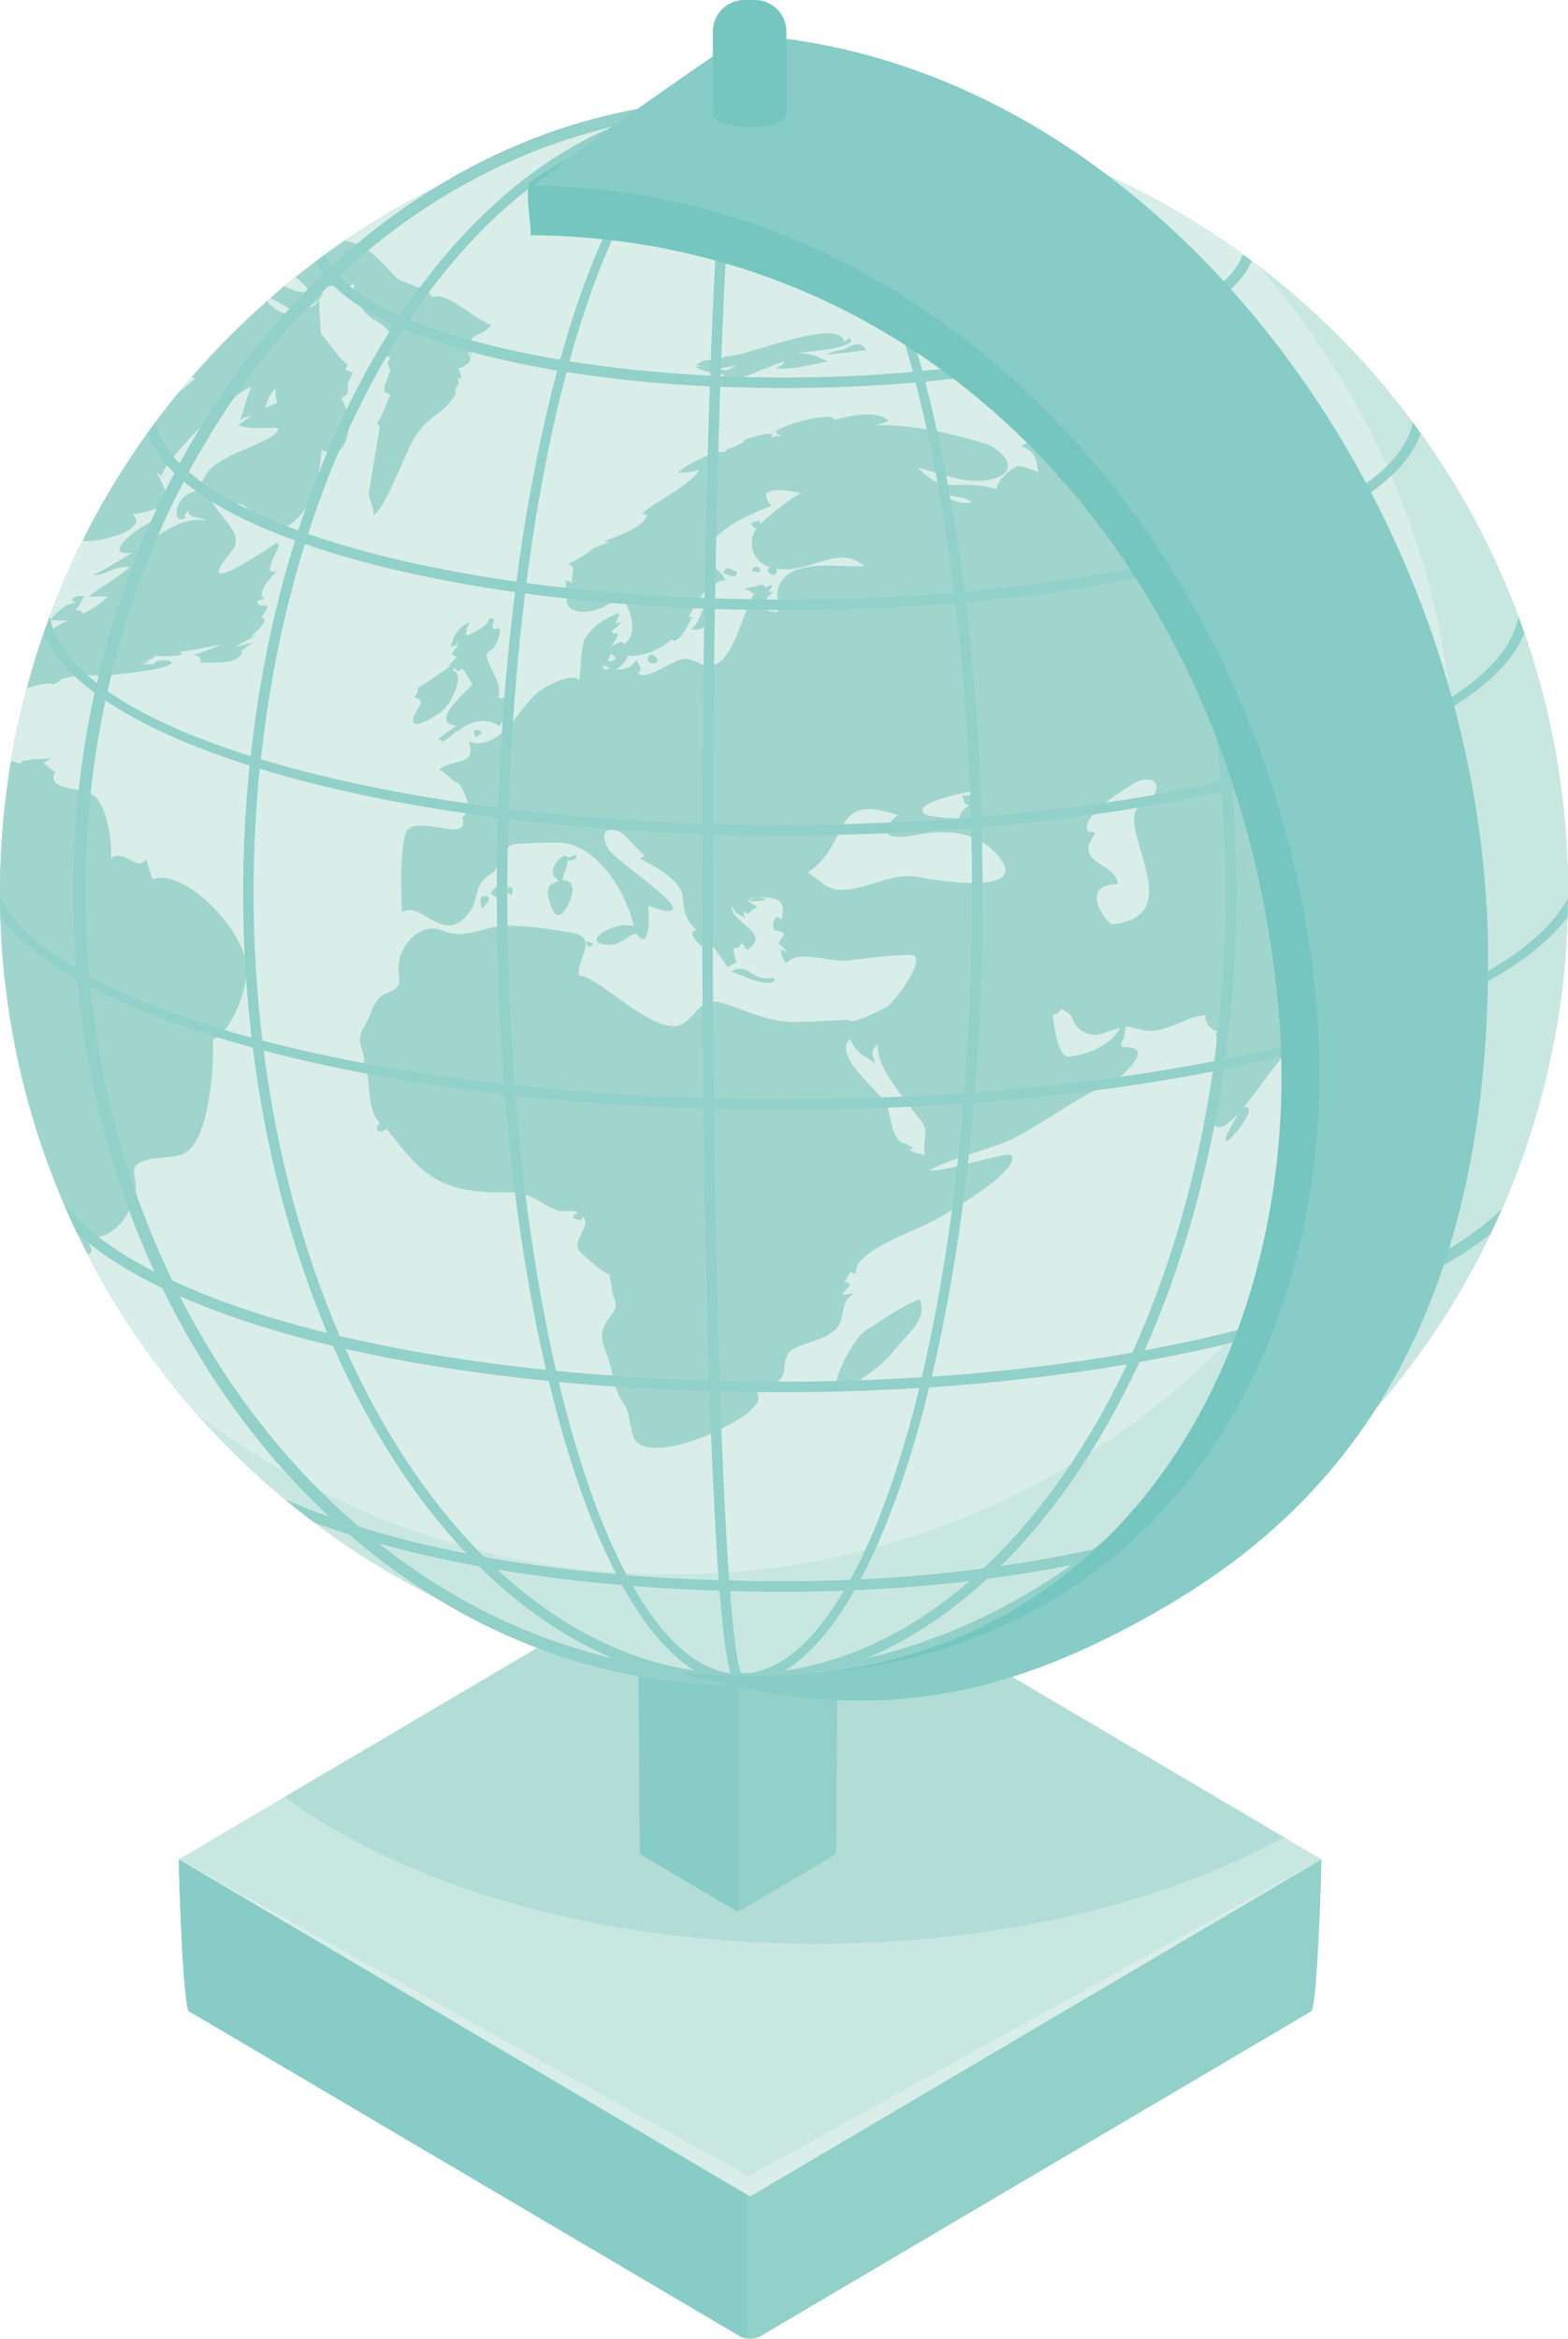 <svg width="112" height="167" viewBox="0 0 112 167" fill="none" xmlns="http://www.w3.org/2000/svg">
<g id="_&#227;&#131;&#172;&#227;&#130;&#164;&#227;&#131;&#164;&#227;&#131;&#188;_1" clip-path="url(#clip0_23_458)">
<path id="Vector" fill-rule="evenodd" clip-rule="evenodd" d="M93.67 143.61L54.304 166.822C53.904 167.055 53.259 167.055 52.862 166.822L13.496 143.61C13.096 143.374 12.774 134.276 12.774 132.761L53.581 111.174L94.386 132.761C94.386 134.101 94.066 143.374 93.666 143.61H93.67Z" fill="#92D0CA"/>
<path id="Vector_2" fill-rule="evenodd" clip-rule="evenodd" d="M53.375 156.785L12.777 132.761C12.777 134.275 13.1 143.374 13.499 143.61L52.865 166.822C53.011 166.909 53.191 166.951 53.378 166.977V156.785H53.375Z" fill="#87CCC6"/>
<path id="Vector_3" fill-rule="evenodd" clip-rule="evenodd" d="M94.389 132.761L53.585 156.827L12.777 132.761L53.585 108.695L94.389 132.761Z" fill="#C9E7E1"/>
<path id="Vector_4" fill-rule="evenodd" clip-rule="evenodd" d="M94.389 132.761L53.585 156.827L12.777 132.761L53.443 155.391L94.389 132.761Z" fill="#D9EEE9"/>
<path id="Vector_5" fill-rule="evenodd" clip-rule="evenodd" d="M58.283 138.796C71.341 138.796 83.16 135.887 91.709 131.186L53.585 108.698L20.333 128.306C28.947 134.674 42.736 138.796 58.283 138.796Z" fill="#B2DDD6"/>
<path id="Vector_6" fill-rule="evenodd" clip-rule="evenodd" d="M59.715 132.396L52.843 136.447H52.591L45.719 132.396C45.651 132.357 45.593 110.29 45.593 110.025L52.717 106.259L59.838 110.025C59.838 110.261 59.783 132.357 59.712 132.396H59.715Z" fill="#92D0CA"/>
<path id="Vector_7" fill-rule="evenodd" clip-rule="evenodd" d="M52.685 114.215L45.597 110.022C45.597 110.287 45.655 132.354 45.722 132.393L52.594 136.444L52.685 136.469V114.212V114.215Z" fill="#87CCC6"/>
<path id="Vector_8" fill-rule="evenodd" clip-rule="evenodd" d="M59.841 110.022L52.72 114.225L45.597 110.022L52.72 105.822L59.841 110.022Z" fill="#597B74"/>
<path id="Vector_9" d="M95.598 103.457C117.468 81.516 117.468 45.941 95.598 23.999C73.729 2.057 38.272 2.057 16.402 23.999C-5.467 45.941 -5.467 81.516 16.402 103.457C38.272 125.399 73.729 125.399 95.598 103.457Z" fill="#76C39B"/>
<path id="Vector_10" d="M95.598 103.457C117.468 81.516 117.468 45.941 95.598 23.999C73.729 2.057 38.272 2.057 16.402 23.999C-5.467 45.941 -5.467 81.516 16.402 103.457C38.272 125.399 73.729 125.399 95.598 103.457Z" fill="#D9EEE9"/>
<path id="Vector_11" fill-rule="evenodd" clip-rule="evenodd" d="M89.864 18.989C98.62 28.903 103.944 41.936 103.944 56.224C103.944 87.253 78.874 112.41 47.947 112.41C35.216 112.41 23.487 108.142 14.083 100.962C24.345 112.581 39.315 119.913 56.003 119.913C86.933 119.913 112.003 94.757 112.003 63.727C112.003 45.466 103.315 29.253 89.868 18.989H89.864Z" fill="#C9E7E1"/>
<path id="Vector_12" fill-rule="evenodd" clip-rule="evenodd" d="M60.428 24.901C60.541 24.94 59.573 24.985 59.035 25.325C60.16 25.228 60.789 25.14 61.873 24.995C61.586 24.451 61.021 24.477 60.428 24.901ZM52.63 26.108C52.114 26.192 51.601 26.276 51.085 26.36C51.872 26.36 51.559 26.645 52.63 26.108ZM50.26 26.14C50.053 26.221 50.421 26.241 50.26 26.14V26.14ZM60.305 24.406C60.357 24.377 60.499 24.209 60.741 24.105C60.76 24.209 60.779 24.315 60.799 24.419C59.934 24.995 58.064 25.034 56.961 25.202C57.764 25.237 58.483 25.406 59.112 25.833C57.877 25.998 56.648 26.441 55.42 26.312C55.49 26.244 56.039 25.988 56.003 25.862C55.961 25.684 53.123 27.03 52.617 27.062C51.656 27.124 51.372 26.328 50.808 26.383C51.753 27.014 48.712 26.075 50.115 26.163C50.018 26.066 49.84 26.143 49.75 26.072L49.741 26.043C50.511 25.441 51.021 25.904 51.866 25.428C52.946 25.632 59.899 22.536 60.305 24.403V24.406ZM54.765 69.862C53.61 69.862 53.382 68.74 52.214 69.361C53.223 69.739 54.794 70.555 55.368 69.979L55.149 69.746C55.42 69.859 54.91 69.862 54.765 69.862ZM36.538 63.961C36.496 63.857 36.883 63.333 36.27 63.333C36.309 63.462 36.257 63.54 36.122 63.556C36.235 63.747 36.457 63.857 36.538 63.961ZM35.909 63.465C35.648 63.074 35.287 63.391 35.064 63.757C35.599 64.365 36.099 64.368 35.909 63.465ZM34.629 63.977C35.3 63.977 34.6 64.753 34.455 64.847C34.339 64.634 34.148 63.977 34.629 63.977ZM78.658 30.062C79.667 30.285 81.302 32.275 82.821 31.013C82.241 30.505 81.602 30.084 80.996 29.609C81.554 29.389 81.402 28.719 81.754 28.719C82.38 28.719 82.734 28.253 83.286 28.065C84.547 27.628 85.779 28.408 87.081 27.887C84.621 27.04 83.779 27.023 81.332 27.839C81.054 27.929 76.156 29.508 78.658 30.062ZM77.142 32.1C76.794 32.068 76.555 31.909 76.42 31.624C76.43 31.171 79.142 30.948 78.029 32.268C77.839 32.178 77.384 32.207 77.142 32.1ZM33.8 52.235C34.023 52.361 33.716 53.018 34.416 52.316C34.271 52.112 34.045 52.054 33.8 52.235ZM36.477 50.491C36.415 50.682 36.541 50.281 36.477 50.491C36.315 51.015 35.861 51.449 35.683 51.847C34.203 50.892 32.932 51.963 31.649 52.976L31.394 52.779C30.582 53.202 33.342 51.332 32.575 51.821C30.633 51.546 33.313 49.452 33.636 48.944C34.042 49.181 32.92 47.479 32.974 47.773C32.726 47.987 32.568 47.909 32.517 47.669L32.31 47.851C33.307 48.181 32.181 50.109 31.82 50.539C31.549 50.902 29.008 52.545 29.575 51.128C29.859 50.42 30.475 50.032 29.579 49.795C29.921 49.252 29.762 49.682 29.878 49.077C30.743 48.643 31.678 47.844 32.281 47.498C32.181 47.521 32.084 47.543 31.984 47.566C32.226 47.359 32.433 47.107 32.658 46.89C31.771 46.67 32.836 46.421 32.671 45.819C32.478 46.362 32.594 45.958 32.213 46.204C32.333 45.434 32.752 44.758 33.548 44.424C33.432 44.683 33.245 45.084 33.313 45.389C33.877 45.181 34.784 44.754 34.974 44.139C35.087 44.159 35.193 44.182 35.303 44.201C34.838 45.741 36.019 44.097 35.641 45.447C35.158 47.175 34.277 45.935 35.09 47.731C35.358 48.326 35.851 49.1 35.583 49.841C36.054 49.798 36.683 49.812 36.473 50.491H36.477ZM54.001 40.464C54.01 40.403 53.697 40.639 53.675 40.768C53.885 40.817 54.046 40.849 54.291 40.843C54.339 40.635 54.246 40.464 54.004 40.464H54.001ZM52.617 40.8C52.217 40.8 52.001 40.215 51.663 40.898C52.288 41.211 52.695 41.292 52.617 40.8ZM46.625 46.728C46.471 46.728 46.351 46.828 46.264 47.032C46.238 47.42 46.951 47.534 46.986 47.074C46.867 46.958 46.745 46.841 46.625 46.728ZM101.203 90.146C100.378 91.071 98.469 91.65 97.375 92.265C97.436 92.175 97.495 92.087 97.549 91.993C95.573 92.618 94.876 96.057 94.447 97.546C91.719 100.231 98.688 97.245 99.436 97.022C100.513 96.025 101.951 90.719 101.532 89.758C101.419 89.887 101.31 90.013 101.197 90.143L101.203 90.146ZM51.282 43.214C49.866 42.878 50.302 44.211 49.357 44.929C50.779 45.152 50.708 43.819 51.282 43.214ZM39.524 63.093C38.815 63.191 39.224 64.582 39.608 65.19C40.192 66.106 41.801 62.725 40.192 62.873C40.234 62.226 40.498 62.158 40.533 61.463C41.346 61.294 40.901 61.524 41.246 61C41.008 61.084 40.769 61.165 40.533 61.249C40.533 60.621 38.663 62.103 39.937 62.922C39.776 62.932 39.64 62.99 39.524 63.093ZM42.13 67.643C42.13 67.529 42.759 67.364 41.849 67.241C41.898 67.387 41.991 67.568 42.13 67.643ZM65.004 94.553C64.894 94.663 64.978 94.614 65.004 94.553V94.553ZM63.556 96.808C63.117 97.332 58.973 100.823 59.892 98.083C60.147 97.329 61.095 95.459 61.918 94.944C63.121 94.194 64.404 93.268 65.675 92.763C66.387 94.197 64.575 95.462 63.553 96.808H63.556ZM103.989 77.074C104.002 76.929 104.012 76.783 104.025 76.638C103.019 77.495 102.667 78.346 101.329 79.168C101.329 79.041 101.329 78.918 101.329 78.789C101.132 79.142 100.594 79.718 100.497 79.867C100.594 79.676 100.697 79.481 100.797 79.291C99.03 80.213 98.917 83.283 101.193 82.801C101.484 84.125 103.103 81.433 103.148 81.384C104.157 80.284 103.883 78.398 103.993 77.071L103.989 77.074ZM56.855 30.702C56.593 30.825 56.855 30.799 56.855 30.702V30.702ZM44.881 59.182C44.587 58.777 45.126 59.292 44.881 59.182V59.182ZM44.89 59.855C44.9 59.657 44.958 59.855 44.89 59.855V59.855ZM94.302 32.521C94.015 32.2 93.67 31.951 93.263 31.773C93.367 32.016 93.189 31.98 93.112 32.068C93.396 32.136 93.676 32.21 93.957 32.297C94.073 32.372 94.189 32.446 94.305 32.517L94.302 32.521ZM93.044 32.87C92.773 32.737 92.502 32.605 92.228 32.479C92.354 32.637 92.37 32.634 92.344 32.592C92.548 32.776 92.777 32.873 93.044 32.873V32.87ZM92.561 34.896C92.88 35.345 92.886 35.776 92.051 35.844C92.98 35.083 91.796 33.828 91.332 32.974C93.231 38.419 90.393 30.832 90.642 31.243C90.732 31.32 91.645 31.531 90.974 31.951C91.074 32.242 91.164 32.498 91.251 32.741C91.761 33.433 92.151 34.326 92.561 34.896C92.638 35.002 92.599 34.947 92.561 34.896ZM81.148 57.845C81.696 56.745 82.138 57.797 82.55 56.477C82.828 55.593 81.835 55.477 81.103 55.881C80.493 56.221 77.013 58.318 77.733 59.389C78.774 59.305 77.668 59.945 77.745 60.641C77.878 61.815 79.697 61.822 79.829 63.119C77.323 63.145 78.555 65.362 79.419 66.012C84.805 65.43 80.177 59.787 81.148 57.845ZM79.987 73.389C78.758 73.709 78.245 74.259 77.22 73.557C76.339 72.955 76.965 72.535 75.807 72.062C75.178 72.874 75.133 72.004 75.259 72.968C75.314 73.389 75.607 75.434 76.275 75.434C76.426 75.434 77.162 75.434 76.275 75.434C77.487 75.434 79.487 74.564 79.99 73.389H79.987ZM71.36 61.191C69.835 59.318 67.635 59.185 65.272 59.648C63.646 59.965 62.366 59.605 64.14 58.201C59.215 56.551 60.915 60.075 57.719 62.301L58.564 62.932C58.654 63.019 58.799 63.152 58.564 62.932C60.428 64.663 63.253 62.078 65.671 62.634C66.475 62.818 73.682 64.038 71.357 61.191H71.36ZM66.078 82.51C65.836 81.792 66.352 80.811 65.91 80.197C65.03 78.97 62.443 76.175 62.714 74.538C62.047 75.139 62.401 75.288 62.482 75.897C62.321 75.793 62.16 75.689 61.998 75.583C61.405 75.262 60.973 74.8 60.712 74.201C59.425 75.424 62.895 77.906 63.333 78.951C63.64 79.676 63.685 81.161 64.391 81.575C64.407 81.549 65.704 82.005 64.907 82.118C65.272 82.3 65.691 82.374 66.078 82.51ZM61.715 40.432C60.138 40.538 56.89 39.872 55.813 41.509C54.846 42.981 56.797 44.33 54.226 43.382C54.533 42.991 54.884 42.522 55.22 42.308L54.871 42.224C55.516 41.635 54.771 41.745 54.758 41.994C54.597 41.904 54.649 41.752 54.381 41.748C54.368 41.752 53.536 41.988 53.133 42.014C53.401 42.104 53.656 42.273 53.878 42.428C53.178 43.201 52.53 46.99 51.024 47.459C49.902 47.809 49.618 46.65 48.299 47.21C47.502 47.55 46.132 48.537 45.561 48.074C46.026 47.773 45.464 47.369 45.49 47.058C45.171 47.637 44.642 47.864 43.991 47.77C44.397 47.666 44.665 47.23 44.858 46.841C45.993 46.874 47.106 46.411 47.98 45.654C48.409 46.12 49.147 44.703 49.45 44.026C49.36 44.042 49.276 44.059 49.189 44.075C49.741 42.871 50.376 42.007 51.308 41.571C52.014 41.428 51.105 41.619 51.169 41.561C51.379 41.493 51.592 41.457 51.804 41.448C51.501 40.499 49.947 40.208 50.634 39.06C51.524 37.562 53.517 36.727 55.1 36.122C54.884 35.902 54.749 35.633 54.7 35.316C55.033 34.734 56.777 35.119 57.216 35.216C56.49 35.552 55.065 36.701 54.249 37.461C54.501 36.924 53.681 37.393 53.594 37.39C53.83 37.532 53.788 37.856 54.114 37.61C53.194 38.827 53.936 40.263 55.023 40.496C54.355 40.846 55.71 41.483 55.442 40.58C57.745 41.075 59.925 38.759 61.721 40.432H61.715ZM43.965 47.051C44.004 46.941 43.71 46.721 43.645 46.65C43.565 46.848 43.484 47.048 43.404 47.246C43.597 47.2 43.955 47.12 43.965 47.048V47.051ZM43.636 47.76C43.136 47.598 43.423 47.375 43.059 47.634C43.204 47.996 43.371 47.708 43.636 47.76ZM44.871 46.831L45.077 46.404C45.016 46.518 44.952 46.673 44.871 46.831ZM67.213 35.229C67.726 35.666 68.619 36.025 69.38 35.882C69.212 35.682 68.967 35.569 68.658 35.543C68.716 35.559 68.754 35.569 68.651 35.543C68.458 35.494 68.567 35.52 68.651 35.543C68.084 35.407 67.445 35.294 67.216 35.232L67.213 35.229ZM65.894 57.881C65.742 57.169 69.58 56.376 70.141 56.47C70.022 56.545 69.97 56.567 69.957 56.567C69.548 56.774 69.109 56.852 68.687 56.8C68.942 57.049 68.713 57.354 69.232 57.532C68.825 57.726 68.584 58.033 68.503 58.447C67.884 58.415 67.261 58.386 66.652 58.289C66.258 58.221 65.959 58.192 65.894 57.881ZM102.919 69.907C101.561 70.626 102.683 73.725 101.79 75.049C101.326 75.738 99.907 77.052 99.197 76.822C100.013 75.835 99.091 75.715 98.826 74.884C97.256 76.252 98.014 76.861 98.069 78.216C98.107 79.129 97.498 80.096 98.052 80.818C97.782 80.837 97.582 81.012 97.295 81.009C97.301 80.97 98.965 83.652 97.685 83.06C97.669 83.374 96.917 84.807 96.408 84.723C95.576 84.591 95.598 82.737 95.505 82.144C95.524 82.277 95.566 82.546 95.582 82.623C95.576 82.575 95.553 82.436 95.505 82.141C95.489 82.031 95.492 82.06 95.505 82.141C95.331 81.005 95.011 80.038 94.702 79.103C95.489 79.084 95.905 79.792 96.611 80.132C96.498 77.676 97.069 77.181 98.036 74.978C99.881 73.353 98.34 72.483 96.817 74.098C96.898 73.046 98.317 72.062 97.688 71.014C97.643 70.131 97.569 68.646 96.118 70.318C94.928 71.69 94.434 72.926 92.889 74.217C91.196 75.635 90.216 77.411 88.852 79.054C90.522 78.789 85.508 84.348 88.513 79.443C85.182 83.147 86.875 75.987 87.701 74.593C86.54 75.259 87.001 73.781 86.885 74.026C86.875 73.767 86.694 73.787 87.023 73.641C86.482 73.596 86.014 73.017 86.108 72.49C85.059 72.528 83.776 73.36 82.709 73.564C81.728 73.751 81.28 73.379 80.393 73.295C80.438 73.528 80.206 74.259 80.229 74.221C79.758 75.036 80.506 74.622 81.057 74.881C81.951 75.295 79.909 77.006 79.477 77.378C78.4 77.353 73.995 80.582 72.231 81.365C70.347 82.199 68.01 82.678 66.407 83.552C67.413 83.752 72.05 82.141 72.257 82.504C72.898 83.617 67.645 86.632 66.736 87.134C65.365 87.897 60.783 89.421 61.157 90.939C61.063 90.955 60.815 90.838 60.75 90.842C60.573 91.107 60.412 91.392 60.299 91.621C60.547 91.472 60.499 91.566 60.705 91.657C60.741 92.074 59.309 92.689 61.011 92.343C60.128 92.938 60.312 93.443 60.067 94.294C59.722 95.517 57.783 95.776 56.803 96.239C55.958 96.636 56.123 97.358 55.987 97.982C55.81 98.788 54.755 99.222 54.059 99.461C54.246 99.755 54.207 100.05 53.949 100.338C53.349 101.114 52.295 101.635 51.427 102.072C50.089 102.742 46.77 104.023 45.506 103.007C44.977 102.583 45.071 100.917 44.581 100.264C43.842 99.28 43.842 98.303 43.497 97.154C43.126 95.934 42.562 95.31 43.542 94.067C44.155 93.291 44.071 93.09 43.739 92.382C43.758 92.421 43.559 90.825 43.491 90.965C43.397 91.146 41.501 89.518 41.366 89.301C40.866 88.505 42.269 87.554 41.636 86.865C41.569 87.344 41.14 86.978 40.966 87.027C40.908 86.81 41.02 86.665 41.307 86.597C40.882 86.305 40.24 86.597 39.753 86.402C38.125 85.742 38.015 85.095 36.17 85.137C31.239 85.251 30.03 83.691 27.595 80.572C27.557 80.734 27.221 80.798 27.218 80.798C26.592 80.798 27.128 80.125 27.128 80.129C26.076 79.371 26.521 75.997 25.947 76.042C26.26 75.094 25.209 74.508 26.038 73.263C26.621 72.386 26.541 71.305 27.718 70.872C28.576 70.551 28.585 70.166 28.476 69.425C28.244 67.834 29.904 65.685 31.675 66.462C33.168 67.112 34.506 66.161 36.103 66.09C37.599 66.09 39.405 66.332 40.869 66.604C42.881 66.983 41.066 68.587 41.382 69.668C42.791 69.613 47.219 74.615 49.05 72.907C50.34 71.703 50.24 71.079 52.43 71.888C53.749 72.376 55.165 72.975 56.651 72.975C57.767 72.975 59.841 72.858 60.615 72.813C60.634 73.272 63.314 72.024 63.569 71.71C63.991 71.357 66.413 68.183 65.017 68.183C63.62 68.183 61.892 68.435 60.495 68.584C59.17 68.727 57.061 67.762 56.148 68.778C55.903 68.458 55.778 68.16 55.787 67.804C55.936 67.853 56.1 67.921 56.239 67.989C56.277 68.008 55.79 67.481 55.616 67.368C55.807 66.869 56.497 66.578 55.326 66.439C55.152 66.255 55.2 65.012 55.819 65.679C56.129 64.384 55.719 64.003 54.168 64.09C55.977 64.274 52.208 64.585 54.056 64.1C53.827 64.093 53.623 64.155 53.446 64.284C53.468 64.475 53.975 64.64 54.081 64.779C53.755 64.899 53.436 65.258 53.394 65.277C53.288 65.2 53.181 65.122 53.075 65.041C53.13 65.222 53.181 65.404 53.236 65.585C52.843 65.206 52.475 65.378 52.291 64.608C51.998 65.912 55.268 66.539 53.362 67.84C53.191 67.668 53.194 67.468 52.92 67.338C52.92 67.675 52.601 67.704 52.362 67.73C52.459 68.041 52.466 68.413 52.627 68.701C52.543 68.762 52.092 69.008 51.95 69.06C51.853 68.794 50.286 66.717 50.276 66.714C50.379 67.086 50.221 67.232 50.128 67.568C50.034 67.526 48.899 66.475 49.77 66.416C48.854 65.598 48.883 65.035 48.754 63.986C48.605 62.792 46.658 61.812 45.677 61.288C45.864 61.21 45.925 61.207 46.054 61.123C45.871 60.974 44.594 59.56 44.352 59.437C43.613 59.059 42.662 59.191 43.468 60.651C43.807 61.265 48.406 64.375 48.054 64.918C47.796 65.323 46.603 64.724 46.293 64.679C46.364 64.964 46.496 68.037 45.519 66.74C45.271 66.403 44.397 67.468 43.636 67.468C41.137 67.468 43.9 65.637 45.271 66.151C44.842 64.003 42.736 60.162 39.801 60.162C39.182 60.162 37.105 60.224 37.028 60.256C35.799 60.172 35.974 61.887 34.98 62.469C33.836 63.139 34.219 64.158 33.565 65.087C31.691 67.73 30.066 64.148 28.711 65.167C28.676 63.275 28.534 61.725 28.911 59.686C29.269 57.771 33.726 60.463 33.01 58.353C33.877 57.874 33.152 56.389 32.684 55.843C32.658 56.16 31.752 55.043 31.343 54.959C32.41 54.121 34.071 54.739 33.49 52.963C35.793 53.675 37.064 50.52 38.415 49.433C38.989 48.97 40.92 47.964 41.34 48.579C41.514 48.404 41.424 46.181 41.804 45.56C42.307 44.728 43.281 44.091 44.255 43.755C44.268 43.936 44.007 44.405 43.958 44.512L44.365 44.415C44.174 44.686 44.1 44.78 43.771 44.978C43.633 45.473 44.036 45.065 44.145 45.272C44.052 45.599 43.874 45.89 43.61 46.152C43.865 46.12 44.471 45.553 44.571 46.019C45.758 45.088 44.868 43.324 44.371 42.376C42.691 44.366 39.347 44.013 40.843 41.894C40.711 42.182 40.553 42.066 40.376 42.227C40.408 41.985 40.459 41.661 40.401 41.425C40.559 41.493 40.737 41.48 40.84 41.642C40.827 41.04 41.204 40.347 40.517 40.267C41.211 40.005 41.84 39.616 42.394 39.147C42.172 39.147 43.033 38.959 43.478 38.701L43.152 38.636C43.797 38.406 46.126 37.636 46.193 36.746L45.851 36.694C46.948 35.675 49.273 34.718 49.963 33.52C48.876 33.892 49.038 33.624 48.422 33.792C48.844 33.168 51.659 31.964 51.405 32.304C51.547 32.281 51.688 32.259 51.834 32.236C51.643 32.106 53.246 31.721 53.159 31.398C53.394 31.314 55.665 30.586 55.062 31.233C55.345 31.171 55.632 31.123 55.923 31.094C55.358 31.074 55.381 30.699 55.545 30.699C56.181 30.269 59.438 29.353 59.605 29.981C60.557 29.745 62.595 29.214 63.475 30.046C63.098 30.181 63.079 30.217 62.55 30.369C65.036 30.288 67.884 30.922 70.322 31.663C71.47 32.013 73.118 33.598 70.896 34.206C69.141 34.685 67.155 33.792 65.565 33.381C67.552 35.517 68.261 34.054 71.199 34.944C71.093 34.326 72.434 33.339 72.657 33.284C72.908 33.223 73.898 33.598 74.172 33.727C74.037 32.828 73.924 32.142 72.921 31.877C74.172 30.958 75.959 31.534 76.43 32.796C76.152 32.779 75.24 32.705 75.059 32.867C74.833 33.97 81.615 30.725 82.038 32.547C81.654 32.521 81.609 32.349 81.277 32.608C82.286 32.692 83.311 32.718 84.331 32.744C84.011 32.595 83.75 32.362 83.428 32.217C84.163 32.236 84.453 32.757 85.237 32.757C84.901 32.103 83.766 32.106 83.341 31.534C83.415 31.45 83.492 31.366 83.566 31.281C85.611 32.158 87.394 32.838 89.316 33.896C88.639 33.213 87.175 31.553 88.662 30.68C87.214 29.874 90.893 30.68 90.484 30.809C91.177 30.948 91.68 31.392 92.128 31.948C92.245 31.864 92.199 31.666 92.622 31.776C92.46 31.524 93.067 30.87 93.37 31.372C95.669 31.628 95.898 34.478 96.746 36.3C99.729 42.69 102.487 48.967 103.499 56.082C103.983 59.473 104.193 62.919 104.273 66.374C104.331 68.866 104.257 68.053 102.951 69.914L102.919 69.907ZM102.838 85.099C102.69 84.927 102.567 84.937 102.335 84.943C102.129 84.95 102.174 84.671 102.225 84.503C101.622 85.409 100.784 84.921 100.613 84.147C91.213 84.597 102.319 86.719 102.838 85.095V85.099Z" fill="#A0D5CE"/>
<path id="Vector_13" fill-rule="evenodd" clip-rule="evenodd" d="M17.634 69.234C17.643 66.555 13.151 61.896 10.903 62.786C10.755 62.407 10.497 61.654 10.487 61.31C9.759 62.33 8.968 60.573 7.924 61.278C8.03 60.172 7.646 57.997 7.095 57.285C6.663 55.962 3.138 56.739 3.941 55.092C3.512 54.949 3.441 54.674 3.099 54.513C3.309 54.373 3.531 54.176 3.757 54.082C2.68 54.325 2.625 54.066 1.977 54.296C1.877 54.328 1.787 54.238 1.448 54.451L1.645 54.519C1.329 54.542 1.048 54.416 0.797 54.306C0.284 57.37 -0.003 60.515 -0.003 63.727C-0.003 73.056 2.277 81.843 6.285 89.586C6.634 89.431 6.676 89.078 5.908 88.279C7.991 88.848 9.507 86.658 9.688 84.94C9.804 83.83 9.007 83.312 10.432 82.843C11.4 82.526 12.945 82.83 13.667 81.96C14.886 80.497 15.305 76.689 15.202 74.22C16.473 73.764 17.627 70.781 17.631 69.231L17.634 69.234Z" fill="#A0D5CE"/>
<path id="Vector_14" fill-rule="evenodd" clip-rule="evenodd" d="M18.94 29.127C19.211 28.263 19.156 28.321 19.717 27.712C19.646 27.962 19.672 28.518 19.83 28.764C19.543 28.884 19.243 29.007 18.943 29.127H18.94ZM22.103 20.84C21.5 20.921 20.936 20.772 20.31 20.433C19.975 20.711 19.652 21.005 19.33 21.287C20.239 21.795 21.552 22.474 21.087 22.361C20.417 22.552 19.61 22.209 19.085 21.5C17.169 23.186 15.373 25.004 13.703 26.936C13.809 26.991 13.909 27.017 13.983 26.991C13.583 27.347 13.164 27.703 12.742 28.055C10.474 30.822 8.462 33.812 6.746 36.986H6.792L6.714 37.047C6.437 37.565 6.172 38.095 5.911 38.623C7.108 38.772 10.694 37.824 9.481 36.74C12.39 36.196 12.277 35.779 11.155 33.685L11.526 33.993C12.016 32.44 16.953 27.813 17.969 27.625C17.579 28.421 17.456 29.233 17.131 30.02C17.627 29.683 17.447 29.877 17.962 29.638C17.834 29.761 17.201 30.285 16.979 30.324C17.908 30.867 20.249 30.227 19.817 30.79V30.796C18.872 31.974 14.689 32.485 14.399 34.675C15.167 34.536 14.631 34.439 14.783 35.018C12.106 34.828 12.248 38.008 13.406 36.814C13.077 37.011 13.086 36.898 13.425 36.465C13.425 37.06 14.476 36.853 14.696 37.196C13.573 36.876 12.197 37.578 10.829 38.545C13.819 34.737 5.976 39.917 9.439 39.467C8.552 39.992 7.382 40.736 6.63 41.066C7.556 41.098 8.049 40.412 9.284 40.467C8.32 41.344 7.185 41.904 6.314 42.612C6.782 42.573 7.246 42.615 7.717 42.58C7.172 43.12 6.553 43.531 5.863 43.839C5.934 43.602 5.631 43.573 5.392 43.567C5.705 43.233 5.821 42.91 6.001 42.583C5.66 42.492 5.356 42.58 5.098 42.826C5.202 42.9 5.305 42.971 5.408 43.043C4.692 43.081 4.031 43.719 3.586 44.288C3.973 44.262 4.624 44.334 4.847 44.317C4.157 44.612 3.821 44.893 3.602 45.045C3.654 45.026 3.441 45.071 3.164 45.12C2.699 46.437 2.286 47.779 1.922 49.138C2.409 48.97 2.96 48.837 3.551 48.792C3.934 48.947 3.85 48.795 4.173 48.698C4.405 48.627 4.179 48.55 4.447 48.469C6.063 47.99 6.572 48.362 8.03 48.19C9.297 48.045 11.693 47.815 12.206 47.407C12.58 47.11 11.029 47.006 11.023 47.407C10.832 47.446 10.384 47.427 10.178 47.407C10.378 47.33 10.584 47.249 10.787 47.165C10.607 47.194 10.426 47.22 10.245 47.249C10.581 47.129 11.148 46.98 10.997 46.828C11.377 46.873 13.712 46.886 12.787 46.556C13.819 46.401 14.834 46.22 15.818 46.019C12.532 47.394 14.354 46.239 14.354 47.294C14.354 47.356 16.166 47.333 16.589 47.174C17.295 46.903 17.395 46.485 17.221 46.485C17.608 46.22 17.595 46.152 18.134 45.845C17.714 45.98 17.218 46.1 16.814 46.168C17.269 45.961 17.94 45.537 18.466 45.249C18.272 45.327 18.079 45.404 17.882 45.476C18.701 44.816 19.249 44.078 18.643 44.104C19.797 42.606 18.388 43.709 18.382 42.904C18.569 42.849 18.753 42.79 18.93 42.735C18.414 42.512 18.753 41.842 19.752 40.797C18.398 41.234 20.465 38.613 19.733 38.788C19.636 38.81 13.348 43.217 16.531 39.38C17.682 37.969 15.315 36.859 14.857 35.154C15.831 35.303 16.063 35.84 16.221 36.248C17.743 35.047 18.246 37.895 19.314 37.736C20.459 37.568 20.488 37.837 21.603 36.633C22.413 35.319 22.881 33.886 22.971 32.1C24.764 33.287 25.483 30.075 24.364 28.46C24.506 28.35 24.657 28.211 24.793 28.153C25.025 26.726 24.493 28.143 25.206 26.632C25.032 26.548 24.844 26.464 24.654 26.38C24.715 26.263 24.78 26.153 24.841 26.037C24.19 25.571 23.606 24.632 22.9 23.772C22.935 23.144 22.745 22.163 22.813 21.416C22.494 21.72 22.477 21.901 22.09 21.969C22.626 21.416 23.084 21.458 23.051 20.526C23.79 20.206 24.69 20.805 25.277 20.225C25.273 20.549 25.325 20.539 25.273 20.753C25.986 23.192 27.205 22.552 27.96 23.976C27.834 24.318 27.834 24.509 27.618 24.694C27.715 24.771 27.814 24.849 27.908 24.92C27.808 25.082 27.705 25.25 27.602 25.422C27.689 25.464 27.776 25.509 27.863 25.551C27.798 25.671 27.734 25.794 27.669 25.917C27.76 26.085 27.808 26.318 27.908 26.428C27.689 26.742 27.698 27.237 27.415 27.564C27.531 27.8 27.527 27.444 27.441 27.997C27.631 28.007 27.744 28.159 27.895 28.208C27.634 28.67 27.428 29.421 26.95 30.197C26.989 30.482 27.147 30.162 27.105 30.641C26.995 31.256 26.563 33.812 26.396 34.908C26.357 35.17 26.412 34.899 26.357 35.18C26.302 35.633 26.796 36.322 26.66 36.779C27.418 36.539 28.979 32.297 29.549 31.343C30.665 29.482 31.639 29.741 32.568 28.085C32.545 28 32.529 27.916 32.507 27.829C32.623 27.635 32.726 27.389 32.81 27.25C32.674 27.153 32.755 27.347 32.716 26.978L32.945 27.049C32.878 26.771 32.903 26.587 32.752 26.305C32.942 26.295 33.313 26.079 33.565 25.82C33.545 25.706 33.565 25.736 33.606 25.541C33.574 25.461 33.481 25.373 33.442 25.338C33.477 25.266 33.5 25.179 33.513 25.076C33.561 25.202 33.613 25.325 33.664 25.451C33.648 25.279 33.629 25.108 33.613 24.933L33.726 25.056C33.661 24.684 33.687 24.5 33.671 24.225C33.971 23.804 34.661 23.859 35.096 23.183C35 23.15 34.903 23.121 34.806 23.089C33.313 22.335 31.846 20.798 30.862 21.235C30.556 20.588 30.024 20.585 29.685 20.458C29.472 20.384 28.853 20.138 28.408 19.921C27.979 19.514 26.383 17.679 25.628 17.459C25.315 17.368 24.977 17.275 24.632 17.174C23.419 17.999 22.252 18.88 21.107 19.792C21.61 20.183 22.032 20.643 22.097 20.843L22.103 20.84Z" fill="#A0D5CE"/>
<path id="Vector_15" fill-rule="evenodd" clip-rule="evenodd" d="M70.515 112.733C72.605 112.461 74.604 112.135 76.523 111.762C72.057 114.904 67.119 117.192 61.866 118.421C64.933 117.133 67.832 115.205 70.515 112.73V112.733ZM52.949 119.473C52.675 118.913 52.401 116.91 52.143 113.607C53.414 113.639 54.7 113.662 56.003 113.662C57.458 113.662 58.886 113.629 60.286 113.578C58.28 116.981 56.042 119.055 53.672 119.45C53.43 119.453 53.191 119.473 52.949 119.473ZM28.14 23.189C25.393 27.444 23.077 32.401 21.303 37.879C17.875 36.626 15.234 35.206 13.486 33.698C16.247 28.57 19.688 24.017 23.664 20.219C24.661 21.293 26.18 22.293 28.14 23.189ZM43.81 9.034C36.528 10.739 29.853 14.469 24.206 19.711C25.148 20.72 26.641 21.672 28.576 22.529C32.816 16.181 38.021 11.467 43.813 9.037L43.81 9.034ZM65.207 26.554C62.269 26.816 59.183 26.962 56.003 26.962C54.471 26.962 52.956 26.926 51.472 26.865C51.866 15.822 52.414 9.085 52.949 7.985C53.162 7.985 53.368 8.001 53.578 8.005C58.19 8.687 62.318 15.709 65.207 26.557V26.554ZM84.034 22.251C77.887 15.67 70.28 11.004 61.863 9.034C68.19 11.687 73.824 17.064 78.255 24.328C80.48 23.716 82.428 23.018 84.034 22.254V22.251ZM81.76 96.423C84.411 90.479 86.359 83.688 87.41 76.353C91.657 75.489 95.514 74.463 98.881 73.295C97.791 80.798 95.437 87.79 92.09 93.948C88.981 94.889 85.52 95.727 81.757 96.423H81.76ZM81.386 97.257C78.7 103.059 75.336 108.012 71.483 111.824C73.775 111.494 75.959 111.096 78.039 110.646C83.386 106.55 87.997 101.195 91.561 94.928C88.442 95.821 85.034 96.607 81.386 97.254V97.257ZM61.466 112.775C64.527 112.626 67.455 112.361 70.244 111.992C74.233 108.262 77.719 103.298 80.499 97.419C76.072 98.173 71.321 98.736 66.371 99.069C65.017 104.573 63.353 109.232 61.469 112.775H61.466ZM61.044 113.552C59.512 116.244 57.841 118.198 56.077 119.288C60.805 118.583 65.259 116.35 69.251 112.898C66.636 113.209 63.898 113.429 61.044 113.552ZM51.43 99.354C51.617 104.929 51.843 109.481 52.088 112.853C53.365 112.885 54.665 112.908 56.003 112.908C57.612 112.908 59.189 112.872 60.737 112.808C62.633 109.345 64.304 104.677 65.668 99.108C62.514 99.306 59.286 99.412 56.006 99.412C54.462 99.412 52.94 99.386 51.434 99.351L51.43 99.354ZM34.219 111.843C37.163 114.749 40.385 116.985 43.816 118.428C37.725 117.001 32.052 114.16 27.053 110.2C29.295 110.827 31.681 111.381 34.219 111.843ZM23.777 96.102C19.614 95.109 15.934 93.918 12.841 92.553C16.128 99.011 20.491 104.605 25.618 109.003C27.937 109.727 30.507 110.381 33.336 110.934C29.595 106.99 26.354 101.949 23.78 96.102H23.777ZM18.056 74.809C18.988 82.222 20.823 89.117 23.377 95.183C19.111 94.132 15.383 92.87 12.306 91.433C9.252 85.108 7.214 78.016 6.447 70.451C9.552 72.088 13.477 73.557 18.056 74.806V74.809ZM17.908 53.988C18.501 48.549 19.581 43.382 21.078 38.594C17.621 37.338 14.947 35.918 13.119 34.384C10.729 38.972 8.878 44 7.682 49.349C10.155 51.076 13.641 52.646 17.908 53.992V53.988ZM23.822 39.509C27.647 40.671 32.033 41.603 36.793 42.276C36.183 47.106 35.77 52.273 35.593 57.664C29.195 56.855 23.445 55.674 18.637 54.215C19.22 48.782 20.288 43.618 21.778 38.84C22.435 39.066 23.113 39.292 23.825 39.509H23.822ZM39.808 26.457C35.461 25.732 31.717 24.713 28.817 23.487C26.08 27.712 23.767 32.656 22.003 38.124C22.661 38.351 23.332 38.574 24.041 38.791C27.827 39.943 32.171 40.862 36.886 41.532C37.615 35.995 38.608 30.919 39.811 26.457H39.808ZM40.011 25.684C35.777 24.969 32.097 23.985 29.256 22.814C34.709 14.686 41.782 9.338 49.599 8.17C45.832 10.499 42.494 16.796 40.011 25.687V25.684ZM68.164 42.311C64.294 42.635 60.221 42.813 56.003 42.813C54.346 42.813 52.701 42.784 51.076 42.729C51.166 37.092 51.295 32.022 51.446 27.612C52.936 27.674 54.455 27.709 56.003 27.709C59.28 27.709 62.427 27.567 65.4 27.308C66.542 31.757 67.484 36.808 68.164 42.311ZM65.881 26.489C70.193 26.075 74.15 25.392 77.52 24.519C71.934 15.437 64.433 9.419 56.077 8.17C59.954 10.57 63.375 17.181 65.881 26.489ZM84.211 39.836C82.612 34.436 80.483 29.515 77.945 25.234C74.53 26.137 70.515 26.829 66.081 27.247C67.239 31.712 68.187 36.762 68.883 42.25C74.54 41.745 79.725 40.917 84.211 39.836ZM84.93 39.658C83.331 34.264 81.215 29.337 78.68 25.033C80.957 24.396 82.937 23.658 84.576 22.843C88.197 26.845 91.29 31.517 93.705 36.698C91.277 37.807 88.32 38.807 84.93 39.658ZM85.14 40.396C86.501 45.168 87.459 50.287 87.942 55.648C92.009 54.713 95.598 53.603 98.604 52.361C97.678 47.051 96.118 42.017 94.018 37.374C91.548 38.513 88.555 39.532 85.14 40.396ZM69.625 77.996C75.788 77.537 81.551 76.78 86.736 75.77C87.272 71.888 87.559 67.859 87.559 63.724C87.559 61.278 87.449 58.871 87.259 56.509C82.15 57.657 76.365 58.531 70.118 59.059C70.157 60.599 70.18 62.152 70.18 63.724C70.18 68.652 69.99 73.434 69.622 77.993L69.625 77.996ZM69.561 78.744C68.954 85.936 67.916 92.556 66.552 98.302C71.676 97.953 76.475 97.361 80.88 96.581C83.573 90.66 85.553 83.862 86.63 76.505C81.441 77.517 75.694 78.284 69.557 78.744H69.561ZM50.995 79.177C52.646 79.219 54.313 79.245 56 79.245C60.405 79.245 64.691 79.087 68.816 78.795C68.213 86.007 67.19 92.624 65.842 98.341C62.672 98.542 59.389 98.655 56 98.655C54.446 98.655 52.917 98.629 51.401 98.594C51.224 93.041 51.082 86.522 50.995 79.177ZM56 59.654C60.618 59.654 65.097 59.469 69.374 59.126C69.412 60.647 69.435 62.174 69.435 63.727C69.435 68.678 69.238 73.476 68.877 78.048C64.736 78.339 60.431 78.498 56 78.498C54.313 78.498 52.64 78.472 50.985 78.427C50.937 73.829 50.908 68.921 50.908 63.727C50.908 62.32 50.908 60.942 50.914 59.579C52.588 59.628 54.284 59.654 55.997 59.654H56ZM68.977 43.007C74.685 42.499 79.906 41.667 84.418 40.571C85.775 45.337 86.73 50.452 87.204 55.82C82.128 56.942 76.346 57.8 70.106 58.321C69.948 52.963 69.561 47.825 68.977 43.007ZM69.357 58.386C69.203 53.021 68.825 47.883 68.251 43.068C64.362 43.389 60.263 43.567 56 43.567C54.339 43.567 52.691 43.538 51.063 43.483C50.989 48.216 50.937 53.348 50.921 58.825C52.591 58.871 54.288 58.9 56.003 58.9C60.618 58.9 65.094 58.719 69.361 58.386H69.357ZM39.911 98.678C41.246 104.259 42.894 108.954 44.764 112.471C46.861 112.639 49.047 112.765 51.337 112.837C51.169 110.514 50.998 107.475 50.834 103.473C50.779 102.15 50.73 100.768 50.679 99.338C46.941 99.228 43.346 99.005 39.911 98.678ZM44.432 113.18C41.314 112.918 38.337 112.542 35.522 112.067C39.737 115.988 44.51 118.522 49.599 119.285C47.76 118.146 46.019 116.059 44.432 113.18ZM39.195 98.607C33.919 98.076 29.04 97.306 24.677 96.316C27.34 102.247 30.707 107.304 34.584 111.17C37.473 111.695 40.614 112.115 44.023 112.41C42.162 108.815 40.53 104.12 39.198 98.607H39.195ZM50.166 59.553C50.163 60.935 50.16 62.326 50.16 63.727C50.16 68.755 50.185 73.68 50.237 78.41C45.551 78.268 41.033 77.951 36.748 77.491C36.412 73.085 36.235 68.477 36.235 63.731C36.235 61.961 36.264 60.214 36.309 58.489C40.679 59.026 45.322 59.395 50.163 59.56L50.166 59.553ZM50.315 43.457C45.858 43.288 41.553 42.926 37.505 42.376C36.909 47.2 36.506 52.364 36.338 57.758C40.691 58.285 45.332 58.644 50.173 58.806C50.192 53.497 50.24 48.342 50.318 43.46L50.315 43.457ZM50.656 98.578C46.867 98.464 43.217 98.225 39.724 97.882C38.392 92.119 37.389 85.464 36.809 78.229C41.082 78.698 45.58 79.019 50.247 79.161C50.331 86.202 50.469 92.779 50.656 98.581V98.578ZM50.327 42.703C45.896 42.535 41.62 42.172 37.599 41.629C38.315 36.083 39.285 31.006 40.469 26.564C43.61 27.062 47.048 27.415 50.702 27.586C50.54 32.161 50.418 37.254 50.327 42.703ZM36.061 78.145C36.644 85.364 37.657 92.019 39.002 97.811C33.635 97.254 28.682 96.436 24.267 95.397C21.668 89.353 19.781 82.455 18.83 75.013C23.896 76.346 29.711 77.414 36.061 78.142V78.145ZM36.002 77.401C35.667 73.02 35.486 68.442 35.486 63.727C35.486 61.928 35.512 60.152 35.564 58.392C29.169 57.57 23.403 56.373 18.549 54.888C18.266 57.771 18.108 60.722 18.108 63.727C18.108 67.341 18.33 70.871 18.74 74.295C23.787 75.618 29.617 76.679 35.999 77.401H36.002ZM52.175 7.998C51.75 9.428 51.272 13.327 50.837 23.985C50.798 24.904 50.763 25.858 50.73 26.826C47.173 26.648 43.784 26.295 40.679 25.797C43.542 15.414 47.567 8.707 52.053 8.001H52.172L52.175 7.998ZM6.092 63.727C6.092 65.743 6.189 67.736 6.366 69.7C9.407 71.354 13.338 72.835 17.972 74.097C17.579 70.732 17.366 67.274 17.366 63.731C17.366 60.644 17.527 57.615 17.827 54.665C13.586 53.315 10.091 51.746 7.53 50.012C6.592 54.403 6.092 58.997 6.092 63.731V63.727ZM52.02 119.453H52.175C51.927 118.625 51.663 116.946 51.398 113.584C49.279 113.516 47.209 113.403 45.197 113.244C47.257 116.855 49.573 119.049 52.02 119.453ZM98.991 72.564C99.375 69.684 99.584 66.737 99.584 63.727C99.584 60.065 99.278 56.486 98.71 53.021C95.666 54.28 92.057 55.399 87.997 56.347C88.194 58.764 88.31 61.223 88.31 63.727C88.31 67.807 88.033 71.784 87.517 75.624C91.793 74.764 95.647 73.732 98.994 72.564H98.991ZM99.913 72.237C100.271 69.461 100.455 66.62 100.455 63.727C100.455 59.942 100.136 56.244 99.536 52.665C104.47 50.504 107.775 47.967 108.875 45.22C108.736 44.819 108.598 44.421 108.453 44.026C107.93 46.98 104.676 49.717 99.426 52.018C98.481 46.695 96.911 41.651 94.802 36.995C98.378 35.222 100.723 33.174 101.477 30.958C101.287 30.696 101.106 30.421 100.913 30.162C100.484 32.41 98.198 34.514 94.495 36.335C92.07 31.145 88.981 26.46 85.366 22.432C87.426 21.29 88.829 20.012 89.41 18.637C89.2 18.481 88.981 18.336 88.771 18.18C88.307 19.488 86.939 20.727 84.847 21.84C76.384 12.69 65.149 7.108 52.843 7.108C41.852 7.108 31.73 11.57 23.664 19.031C23.477 18.753 23.329 18.472 23.226 18.187C23.022 18.336 22.813 18.475 22.61 18.627C22.742 18.938 22.906 19.245 23.116 19.543C19.107 23.364 15.628 27.942 12.832 33.09C11.887 32.132 11.3 31.145 11.1 30.149C10.906 30.408 10.729 30.679 10.536 30.942C10.871 31.919 11.516 32.867 12.454 33.782C10.033 38.383 8.152 43.421 6.921 48.776C5.018 47.284 3.847 45.686 3.551 44.02C3.405 44.408 3.267 44.803 3.135 45.197C3.725 46.689 4.957 48.122 6.756 49.468C5.76 54.024 5.224 58.803 5.224 63.727C5.224 65.565 5.305 67.377 5.45 69.173C2.802 67.61 0.935 65.908 0.01 64.112C0.013 64.572 0.032 65.028 0.045 65.487C1.216 67.067 3.076 68.568 5.518 69.959C6.211 77.443 8.127 84.496 11.039 90.819C8.198 89.356 6.005 87.738 4.579 85.991C4.879 86.684 5.182 87.373 5.505 88.052C7.072 89.469 9.12 90.783 11.6 91.98C14.667 98.293 18.73 103.835 23.535 108.31C22.4 107.906 21.336 107.485 20.333 107.045C21.023 107.618 21.729 108.177 22.448 108.715C23.251 109.012 24.08 109.294 24.935 109.569C32.781 116.341 42.42 120.353 52.84 120.353C62.301 120.353 71.125 117.036 78.548 111.352C83.302 110.319 87.472 109.015 90.98 107.589C91.703 107.009 92.406 106.417 93.093 105.803C89.542 107.437 85.13 108.977 79.987 110.203C85.034 106.023 89.361 100.716 92.728 94.585C98.652 92.789 103.396 90.579 106.46 88.117C106.743 87.525 107.008 86.923 107.272 86.318C104.631 88.955 99.797 91.501 93.267 93.588C96.508 87.405 98.772 80.429 99.807 72.965C105.624 70.842 109.865 68.296 111.952 65.501C111.965 65.038 111.984 64.578 111.987 64.112C110.423 67.163 106.15 69.946 99.91 72.24L99.913 72.237Z" fill="#92D0CA"/>
<path id="Vector_16" fill-rule="evenodd" clip-rule="evenodd" d="M101.197 64.339C99.152 31.961 82.405 7.811 52.975 6.005C52.627 6.248 42.017 9.885 37.889 12.997C37.418 13.353 38.018 16.453 37.889 16.793C66.784 17 88.397 40.451 91.306 71.849C93.534 95.892 79.784 122.734 48.709 119.44C54.529 121.482 66.8 119.809 67.858 119.583C92.49 114.38 103.054 93.812 101.193 64.339H101.197Z" fill="#74C6BF"/>
<path id="Vector_17" fill-rule="evenodd" clip-rule="evenodd" d="M106.292 68.549C106.292 36.102 82.573 4.284 53.143 2.479C52.791 2.724 52.44 2.97 52.088 3.213C47.844 6.157 43.594 9.069 39.469 12.182C38.998 12.538 38.531 12.907 38.057 13.269C66.952 13.476 90.571 39.147 93.912 70.538C96.675 96.507 81.786 122.485 48.712 119.441C60.757 122.909 70.015 121.903 81.038 115.962C91.013 110.585 106.292 99.655 106.292 68.549Z" fill="#87CCC6"/>
<path id="Vector_18" fill-rule="evenodd" clip-rule="evenodd" d="M56.171 8.092V2.258C56.171 1.009 55.161 0 53.92 0H53.169C51.927 0 50.918 1.009 50.918 2.258V8.092C50.918 9.409 56.171 9.409 56.171 8.092Z" fill="#74C6BF"/>
</g>
<defs>
<clipPath id="clip0_23_458">
<rect width="112" height="167" fill="white"/>
</clipPath>
</defs>
</svg>

